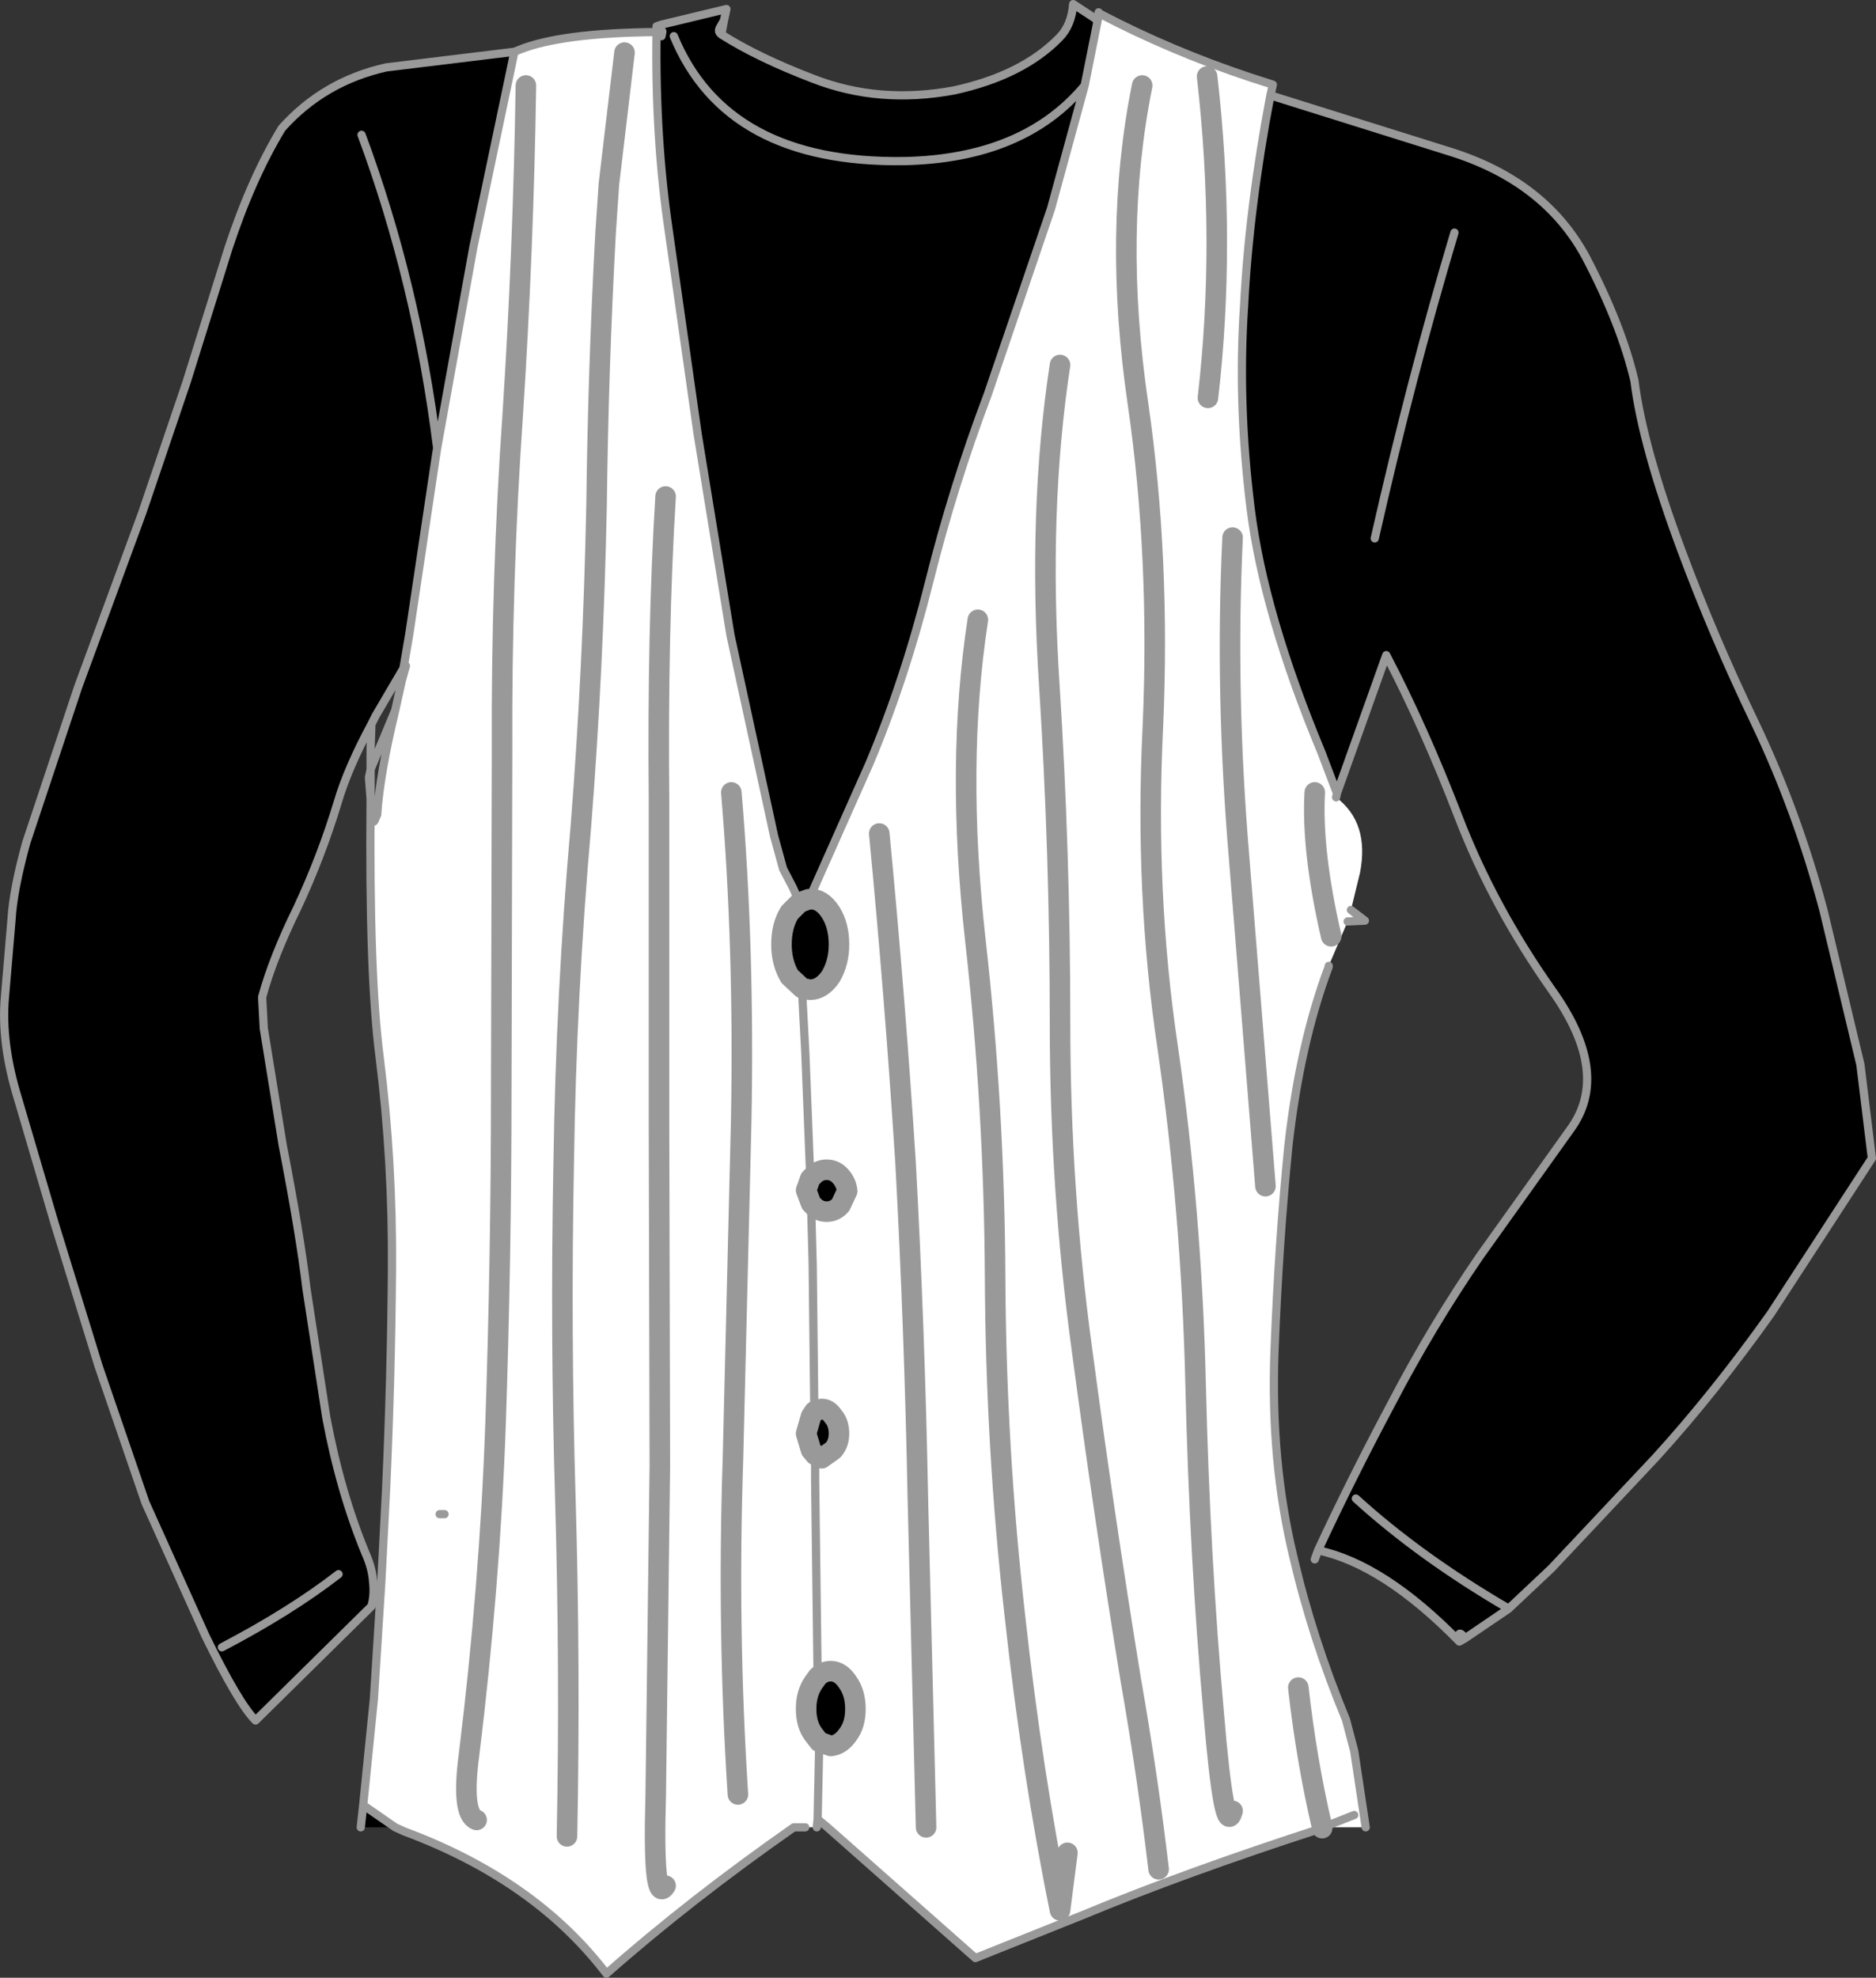 <?xml version="1.0" encoding="UTF-8" standalone="no"?>
<svg xmlns:xlink="http://www.w3.org/1999/xlink" height="120.3px" width="114.15px" xmlns="http://www.w3.org/2000/svg">
  <rect width="100%" height="100%" fill="#333333" stroke="none"/>
  <g transform="matrix(1.0, 0.0, 0.0, 1.0, 54.5, 60.65)">
    <path d="M12.45 -59.8 Q16.75 -57.55 21.55 -55.95 L22.95 -55.5 22.8 -54.85 Q21.5 -48.0 21.2 -42.05 20.8 -36.15 21.6 -29.7 22.4 -23.3 25.9 -14.9 L26.85 -12.4 26.8 -12.15 Q28.85 -10.6 28.25 -7.55 L27.7 -5.3 28.55 -4.65 27.5 -4.6 26.35 -1.9 26.35 -1.85 Q24.6 2.8 23.9 9.0 23.3 15.0 23.05 21.55 22.8 28.25 24.2 34.05 25.35 39.0 27.4 43.95 L27.9 45.85 28.6 50.5 26.0 50.5 27.9 49.75 26.0 50.5 25.95 50.5 25.95 50.55 Q17.6 53.25 11.35 55.85 L4.85 58.45 -4.15 50.5 -4.75 50.0 -4.65 45.3 -4.75 50.0 -4.8 50.5 -5.5 50.5 -6.2 50.5 Q-12.5 54.9 -17.6 59.4 -21.95 53.7 -29.9 50.75 L-29.9 50.5 -30.45 50.5 -32.4 49.15 -31.75 42.7 -31.3 35.6 -31.0 29.8 Q-30.7 23.2 -30.65 16.6 -30.6 10.0 -31.4 3.65 -32.05 -1.4 -31.95 -11.95 -31.9 -10.35 -31.7 -10.75 L-31.55 -11.1 Q-31.4 -13.5 -30.45 -17.45 L-30.05 -19.25 -29.8 -20.15 -29.95 -20.0 -29.6 -22.05 -28.0 -32.75 -27.9 -33.4 -25.7 -45.6 -23.2 -57.5 -22.95 -57.6 Q-20.4 -58.65 -14.55 -58.7 -14.65 -52.3 -13.8 -46.55 L-12.05 -34.25 -10.05 -22.0 -7.4 -9.8 -6.85 -7.8 -6.25 -6.65 -5.85 -5.75 -6.45 -5.15 Q-6.95 -4.35 -6.95 -3.2 -6.95 -2.1 -6.45 -1.25 L-5.7 -0.55 -5.7 -0.45 -5.25 -0.45 -5.2 -0.45 Q-4.5 -0.45 -3.95 -1.25 -3.45 -2.1 -3.45 -3.2 -3.45 -4.35 -3.95 -5.15 -4.5 -6.0 -5.2 -5.95 L-5.25 -6.0 -1.6 -14.2 Q0.55 -19.3 2.05 -25.3 3.5 -31.1 5.6 -36.65 L9.45 -47.95 11.5 -55.45 12.3 -59.45 12.45 -59.8 M34.65 39.0 L34.3 39.2 Q34.15 38.35 34.65 39.0 M-5.2 10.9 L-5.5 3.35 -5.7 -0.45 -5.5 3.35 -5.2 10.9 -5.2 11.05 -5.45 11.75 -5.15 12.55 -5.05 12.65 Q-4.7 13.05 -4.2 13.05 -3.7 13.05 -3.35 12.65 L-2.95 11.8 Q-3.0 11.3 -3.35 10.9 -3.7 10.5 -4.2 10.5 -4.7 10.5 -5.05 10.9 L-5.2 10.9 M-4.95 25.2 L-5.05 16.25 -5.15 12.55 -5.05 16.25 -4.95 25.2 -5.15 25.5 -5.45 26.55 -5.15 27.55 -4.9 27.85 -4.5 28.05 -3.8 27.55 Q-3.45 27.15 -3.45 26.55 -3.45 25.9 -3.8 25.5 -4.1 25.05 -4.5 25.05 L-4.95 25.2 M-4.75 41.35 L-4.9 29.45 -4.9 27.85 -4.9 29.45 -4.75 41.35 -5.0 41.7 Q-5.45 42.35 -5.45 43.3 -5.45 44.25 -5.0 44.85 L-4.65 45.3 -3.95 45.55 Q-3.35 45.5 -2.9 44.85 -2.45 44.25 -2.45 43.3 -2.45 42.35 -2.9 41.7 -3.35 41.0 -3.95 41.0 -4.4 41.0 -4.75 41.35 M24.5 42.0 Q25.0 46.45 25.95 50.5 25.0 46.45 24.5 42.0 M10.45 52.05 L10.0 55.55 Q8.3 47.2 7.25 37.6 6.1 27.45 6.05 17.05 6.0 6.75 4.85 -3.45 3.65 -14.2 5.0 -22.95 3.65 -14.2 4.85 -3.45 6.0 6.75 6.05 17.05 6.1 27.45 7.25 37.6 8.3 47.2 10.0 55.55 L10.45 52.05 M19.0 -36.45 Q20.1 -45.95 18.95 -56.0 20.1 -45.95 19.0 -36.45 M16.0 53.05 Q15.35 47.5 14.3 41.5 12.7 31.7 11.35 21.55 10.0 11.75 10.0 1.55 10.0 -8.75 9.35 -18.95 8.65 -29.6 10.0 -38.45 8.65 -29.6 9.35 -18.95 10.0 -8.75 10.0 1.55 10.0 11.75 11.35 21.55 12.7 31.7 14.3 41.5 15.35 47.5 16.0 53.05 M20.5 49.5 Q20.0 51.35 19.35 43.55 18.5 34.1 18.25 23.55 18.0 13.05 16.55 3.05 15.15 -6.35 15.65 -16.45 16.1 -26.7 14.75 -36.05 13.2 -46.55 15.0 -55.45 13.2 -46.55 14.75 -36.05 16.1 -26.7 15.65 -16.45 15.15 -6.35 16.55 3.05 18.0 13.05 18.25 23.55 18.5 34.1 19.35 43.55 20.0 51.35 20.5 49.5 M22.5 11.5 L20.9 -8.45 Q20.05 -18.45 20.5 -27.95 20.05 -18.45 20.9 -8.45 L22.5 11.5 M26.5 -3.7 Q25.3 -8.9 25.5 -12.45 25.3 -8.9 26.5 -3.7 M-14.25 -59.15 L-14.2 -58.75 -14.3 -58.7 -14.35 -58.7 -14.55 -59.05 -14.25 -59.15 M-20.0 51.05 Q-19.8 40.75 -20.1 30.5 -20.4 20.5 -20.2 10.05 -20.05 -0.25 -19.15 -10.45 -18.4 -20.0 -18.2 -29.95 -18.1 -38.3 -17.65 -46.5 L-17.45 -49.45 -16.5 -57.45 -17.45 -49.45 -17.65 -46.5 Q-18.1 -38.3 -18.2 -29.95 -18.4 -20.0 -19.15 -10.45 -20.05 -0.25 -20.2 10.05 -20.4 20.5 -20.1 30.5 -19.8 40.75 -20.0 51.05 M-25.5 50.05 Q-26.45 49.7 -25.95 46.0 -24.7 35.8 -24.35 26.05 -24.0 15.8 -24.0 5.55 L-23.95 -15.0 Q-24.0 -25.4 -23.3 -35.45 -22.65 -45.5 -22.5 -55.45 -22.65 -45.5 -23.3 -35.45 -24.0 -25.4 -23.95 -15.0 L-24.0 5.55 Q-24.0 15.8 -24.35 26.05 -24.7 35.8 -25.95 46.0 -26.45 49.7 -25.5 50.05 M-14.0 54.05 Q-14.8 55.35 -14.6 48.5 L-14.35 28.5 -14.4 8.05 -14.4 -11.95 Q-14.5 -22.35 -14.0 -30.45 -14.5 -22.35 -14.4 -11.95 L-14.4 8.05 -14.35 28.5 -14.6 48.5 Q-14.8 55.35 -14.0 54.05 M-27.45 31.45 L-27.75 31.45 -27.45 31.45 M-9.6 48.5 Q-10.25 38.5 -9.9 28.05 L-9.4 7.55 Q-9.2 -3.0 -10.0 -12.45 -9.2 -3.0 -9.4 7.55 L-9.9 28.05 Q-10.25 38.5 -9.6 48.5 M1.85 50.5 L1.35 30.5 Q1.15 20.15 0.6 10.05 -0.05 -0.1 -1.0 -9.95 -0.05 -0.1 0.6 10.05 1.15 20.15 1.35 30.5 L1.85 50.5" fill="#ffffff" fill-rule="evenodd" stroke="none"/>
    <path d="M-10.6 -58.55 Q-8.4 -57.15 -5.0 -55.85 -1.0 -54.3 3.55 -55.15 7.7 -56.05 9.95 -58.35 10.7 -59.1 10.8 -60.4 L12.1 -59.55 12.15 -59.5 12.3 -59.45 12.35 -59.9 12.45 -59.8 12.3 -59.45 11.5 -55.45 9.45 -47.95 5.6 -36.65 Q3.5 -31.1 2.05 -25.3 0.55 -19.3 -1.6 -14.2 L-5.25 -6.0 -5.2 -5.95 Q-4.5 -6.0 -3.95 -5.15 -3.45 -4.35 -3.45 -3.2 -3.45 -2.1 -3.95 -1.25 -4.5 -0.45 -5.2 -0.45 L-5.25 -0.45 -5.7 -0.45 -5.7 -0.55 -5.25 -0.45 -5.7 -0.55 -6.45 -1.25 Q-6.95 -2.1 -6.95 -3.2 -6.95 -4.35 -6.45 -5.15 L-5.85 -5.75 -6.25 -6.65 -6.85 -7.8 -7.4 -9.8 -10.05 -22.0 -12.05 -34.25 -13.8 -46.55 Q-14.65 -52.3 -14.55 -58.7 L-14.55 -59.05 -14.45 -58.7 -14.35 -58.7 -14.25 -58.45 -14.2 -58.7 -14.25 -58.45 -14.35 -58.7 -14.3 -58.7 -14.2 -58.7 -14.2 -58.75 -14.25 -59.15 -10.3 -60.1 -10.45 -59.4 -10.65 -59.05 Q-10.85 -58.75 -10.65 -58.6 L-10.6 -58.55 M22.8 -54.85 L33.65 -51.45 Q39.5 -49.65 42.0 -45.0 44.15 -40.9 44.95 -37.5 45.45 -33.5 47.8 -27.2 49.75 -21.95 52.3 -16.65 54.85 -11.3 56.45 -5.3 L58.7 4.1 59.35 9.4 59.4 9.8 53.25 19.25 Q49.8 24.1 46.25 28.0 L39.9 34.75 37.35 37.15 37.3 37.2 34.65 39.0 Q34.15 38.35 34.3 39.2 29.7 34.5 25.7 33.65 27.7 29.35 30.15 24.75 32.6 20.05 35.55 15.75 L41.05 8.05 Q43.55 4.65 39.95 -0.4 36.35 -5.5 34.25 -10.95 32.15 -16.4 29.85 -20.8 L26.85 -12.4 25.9 -14.9 Q22.4 -23.3 21.6 -29.7 20.8 -36.15 21.2 -42.05 21.5 -48.0 22.8 -54.85 M-5.2 10.9 L-5.05 10.9 Q-4.7 10.5 -4.2 10.5 -3.7 10.5 -3.35 10.9 -3.0 11.3 -2.95 11.8 L-3.35 12.65 Q-3.7 13.05 -4.2 13.05 -4.7 13.05 -5.05 12.65 L-5.15 12.55 -5.45 11.75 -5.2 11.05 -5.2 10.9 M-4.95 25.2 L-4.5 25.05 Q-4.1 25.05 -3.8 25.5 -3.45 25.9 -3.45 26.55 -3.45 27.15 -3.8 27.55 L-4.5 28.05 -4.9 27.85 -5.15 27.55 -5.45 26.55 -5.15 25.5 -4.95 25.2 M-4.75 41.35 Q-4.4 41.0 -3.95 41.0 -3.35 41.0 -2.9 41.7 -2.45 42.35 -2.45 43.3 -2.45 44.25 -2.9 44.85 -3.35 45.5 -3.95 45.55 L-4.65 45.3 -5.0 44.85 Q-5.45 44.25 -5.45 43.3 -5.45 42.35 -5.0 41.7 L-4.75 41.35 M-4.75 50.0 L-4.15 50.5 -4.8 50.5 -4.75 50.0 M25.95 50.55 L25.95 50.5 26.0 50.5 25.95 50.55 M11.5 -55.45 Q7.8 -51.0 0.5 -50.85 -10.3 -50.7 -13.5 -58.45 -10.3 -50.7 0.5 -50.85 7.8 -51.0 11.5 -55.45 M29.15 -27.9 Q31.35 -37.65 34.0 -46.5 31.35 -37.65 29.15 -27.9 M-29.95 -20.0 L-31.65 -17.1 -31.9 -16.6 Q-33.35 -13.9 -33.95 -11.85 -34.95 -8.55 -36.4 -5.45 -37.9 -2.4 -38.55 0.0 L-38.45 1.9 -37.3 9.0 Q-36.25 14.4 -35.85 17.75 L-34.65 25.55 Q-33.8 30.1 -32.25 33.85 -31.85 34.75 -31.8 35.55 -31.7 36.35 -31.9 37.05 L-32.05 37.2 -38.95 44.0 Q-40.0 42.95 -42.0 38.85 L-45.65 30.75 -48.5 22.45 -51.15 13.85 -53.4 6.2 Q-54.45 2.8 -54.2 0.0 L-53.8 -4.7 Q-53.7 -6.5 -52.9 -9.4 L-49.75 -18.85 -45.85 -29.45 -43.15 -37.4 -40.6 -45.55 Q-39.2 -49.8 -37.35 -52.85 -34.8 -55.7 -31.0 -56.55 L-23.2 -57.5 -25.7 -45.6 -27.9 -33.4 -28.0 -32.75 -29.6 -22.05 -29.95 -20.0 M-32.5 -52.45 Q-29.15 -43.45 -27.9 -33.4 -29.15 -43.45 -32.5 -52.45 M-5.3 -5.95 L-5.85 -5.75 -5.3 -5.95 -5.25 -6.0 -5.3 -5.95 -5.2 -5.95 -5.3 -5.95 M-31.95 -12.05 L-32.05 -13.35 -31.95 -13.85 -31.95 -12.85 -31.95 -12.05 -31.95 -12.85 -31.95 -11.95 -31.95 -12.05 -31.95 -11.95 -31.95 -12.05 M-5.05 10.9 L-5.2 11.05 -5.05 10.9 M-32.4 49.15 L-30.45 50.5 -32.55 50.5 -32.4 49.15 M-33.9 35.1 Q-36.8 37.35 -41.0 39.55 -36.8 37.35 -33.9 35.1 M37.3 37.2 Q31.9 34.05 28.0 30.5 31.9 34.05 37.3 37.2" fill="#000000" fill-rule="evenodd" stroke="none"/>
    <path d="M-10.6 -58.55 Q-8.4 -57.15 -5.0 -55.85 -1.0 -54.3 3.55 -55.15 7.7 -56.05 9.95 -58.35 10.7 -59.1 10.8 -60.4 L12.1 -59.55 12.15 -59.5 12.3 -59.45 12.35 -59.9 12.45 -59.8 Q16.75 -57.55 21.55 -55.95 L22.95 -55.5 22.8 -54.85 33.65 -51.45 Q39.5 -49.65 42.0 -45.0 44.15 -40.9 44.95 -37.5 45.45 -33.5 47.8 -27.2 49.75 -21.95 52.3 -16.65 54.85 -11.3 56.45 -5.3 L58.7 4.1 59.35 9.4 59.4 9.8 53.25 19.25 Q49.8 24.1 46.25 28.0 L39.9 34.75 37.35 37.15 37.3 37.2 34.65 39.0 34.3 39.2 Q29.7 34.5 25.7 33.65 L25.5 34.2 M12.3 -59.45 L11.5 -55.45 9.45 -47.95 5.6 -36.65 Q3.5 -31.1 2.05 -25.3 0.55 -19.3 -1.6 -14.2 L-5.25 -6.0 -5.3 -5.95 M-5.7 -0.45 L-5.5 3.35 -5.2 10.9 -5.2 11.05 M-5.15 12.55 L-5.05 16.25 -4.95 25.2 M-4.9 27.85 L-4.9 29.45 -4.75 41.35 M-4.65 45.3 L-4.75 50.0 -4.15 50.5 4.85 58.45 11.35 55.85 Q17.6 53.25 25.95 50.55 L26.0 50.5 27.9 49.75 M-13.5 -58.45 Q-10.3 -50.7 0.5 -50.85 7.8 -51.0 11.5 -55.45 M22.8 -54.85 Q21.5 -48.0 21.2 -42.05 20.8 -36.15 21.6 -29.7 22.4 -23.3 25.9 -14.9 L26.85 -12.4 29.85 -20.8 Q32.15 -16.4 34.25 -10.95 36.35 -5.5 39.95 -0.4 43.55 4.65 41.05 8.05 L35.55 15.75 Q32.6 20.05 30.15 24.75 27.7 29.35 25.7 33.65 M34.0 -46.5 Q31.35 -37.65 29.15 -27.9 M26.35 -1.9 L26.35 -1.85 Q24.6 2.8 23.9 9.0 23.3 15.0 23.05 21.55 22.8 28.25 24.2 34.05 25.35 39.0 27.4 43.95 L27.9 45.85 28.6 50.5 M27.7 -5.3 L28.55 -4.65 27.5 -4.6 M26.85 -12.4 L26.8 -12.15 M-23.2 -57.5 L-31.0 -56.55 Q-34.8 -55.7 -37.35 -52.85 -39.2 -49.8 -40.6 -45.55 L-43.15 -37.4 -45.85 -29.45 -49.75 -18.85 -52.9 -9.4 Q-53.7 -6.5 -53.8 -4.7 L-54.2 0.0 Q-54.45 2.8 -53.4 6.2 L-51.15 13.85 -48.5 22.45 -45.65 30.75 -42.0 38.85 Q-40.0 42.95 -38.95 44.0 L-32.05 37.2 -31.9 37.05 Q-31.7 36.35 -31.8 35.55 -31.85 34.75 -32.25 33.85 -33.8 30.1 -34.65 25.55 L-35.85 17.75 Q-36.25 14.4 -37.3 9.0 L-38.45 1.9 -38.55 0.0 Q-37.9 -2.4 -36.4 -5.45 -34.95 -8.55 -33.95 -11.85 -33.35 -13.9 -31.9 -16.6 L-31.65 -17.1 -29.95 -20.0 -29.6 -22.05 -28.0 -32.75 -27.9 -33.4 Q-29.15 -43.45 -32.5 -52.45 M-14.55 -58.7 Q-20.4 -58.65 -22.95 -57.6 L-23.2 -57.5 -25.7 -45.6 -27.9 -33.4 M-10.45 -59.4 L-10.65 -59.05 Q-10.85 -58.75 -10.65 -58.6 L-10.6 -58.55 -10.6 -58.6 -10.45 -59.4 -10.3 -60.1 -14.25 -59.15 -14.55 -59.05 -14.55 -58.7 Q-14.65 -52.3 -13.8 -46.55 L-12.05 -34.25 -10.05 -22.0 -7.4 -9.8 -6.85 -7.8 -6.25 -6.65 -5.85 -5.75 M-14.2 -58.75 L-14.2 -58.7 -14.25 -58.45 -14.35 -58.7 -14.45 -58.7 M-14.3 -58.7 L-14.35 -58.7 -14.55 -59.05 M-14.3 -58.7 L-14.2 -58.75 M-29.95 -20.0 L-30.05 -19.25 -29.8 -20.15 -29.95 -20.0 M-31.9 -16.6 L-31.95 -15.15 -31.95 -14.95 -31.95 -13.85 -30.45 -17.45 -30.05 -19.25 M-31.95 -12.85 L-31.95 -13.85 -32.05 -13.35 -31.95 -12.05 -31.95 -12.85 -31.95 -11.95 -31.55 -11.1 Q-31.4 -13.5 -30.45 -17.45 M-31.95 -11.95 L-31.95 -12.05 -31.95 -11.95 Q-31.9 -10.35 -31.7 -10.75 L-31.55 -11.1 M-5.7 -0.55 L-5.7 -0.45 M-31.95 -11.95 Q-32.05 -1.4 -31.4 3.65 -30.6 10.0 -30.65 16.6 -30.7 23.2 -31.0 29.8 L-31.3 35.6 -31.75 42.7 -32.4 49.15 -30.45 50.5 -29.9 50.75 Q-21.95 53.7 -17.6 59.4 -12.5 54.9 -6.2 50.5 L-5.5 50.5 M-4.8 50.5 L-4.75 50.0 M-27.75 31.45 L-27.45 31.45 M-32.55 50.5 L-32.4 49.15 M-41.0 39.55 Q-36.8 37.35 -33.9 35.1 M34.3 39.2 Q34.15 38.35 34.65 39.0 M28.0 30.5 Q31.9 34.05 37.3 37.2" fill="none" stroke="#999999" stroke-linecap="round" stroke-linejoin="round" stroke-width="0.5"/>
    <path d="M-5.2 -5.95 Q-4.5 -6.0 -3.95 -5.15 -3.45 -4.35 -3.45 -3.2 -3.45 -2.1 -3.95 -1.25 -4.5 -0.45 -5.2 -0.45 L-5.25 -0.45 -5.7 -0.55 -6.45 -1.25 Q-6.95 -2.1 -6.95 -3.2 -6.95 -4.35 -6.45 -5.15 L-5.85 -5.75 -5.3 -5.95 -5.2 -5.95 M-5.05 10.9 Q-4.7 10.5 -4.2 10.5 -3.7 10.5 -3.35 10.9 -3.0 11.3 -2.95 11.8 L-3.35 12.65 Q-3.7 13.05 -4.2 13.05 -4.7 13.05 -5.05 12.65 L-5.15 12.55 -5.45 11.75 -5.2 11.05 -5.05 10.9 M-4.95 25.2 L-4.5 25.05 Q-4.1 25.05 -3.8 25.5 -3.45 25.9 -3.45 26.55 -3.45 27.15 -3.8 27.55 L-4.5 28.05 -4.9 27.85 -5.15 27.55 -5.45 26.55 -5.15 25.5 -4.95 25.2 M-4.75 41.35 Q-4.4 41.0 -3.95 41.0 -3.35 41.0 -2.9 41.7 -2.45 42.35 -2.45 43.3 -2.45 44.25 -2.9 44.85 -3.35 45.5 -3.95 45.55 L-4.65 45.3 -5.0 44.85 Q-5.45 44.25 -5.45 43.3 -5.45 42.35 -5.0 41.7 L-4.75 41.35 M25.95 50.55 L25.95 50.5 Q25.0 46.45 24.5 42.0 M5.0 -22.95 Q3.65 -14.2 4.85 -3.45 6.0 6.75 6.05 17.05 6.1 27.45 7.25 37.6 8.3 47.2 10.0 55.55 L10.45 52.05 M25.5 -12.45 Q25.3 -8.9 26.5 -3.7 M20.5 -27.95 Q20.05 -18.45 20.9 -8.45 L22.5 11.5 M15.0 -55.45 Q13.2 -46.55 14.75 -36.05 16.1 -26.7 15.65 -16.45 15.15 -6.35 16.55 3.05 18.0 13.05 18.25 23.55 18.5 34.1 19.35 43.55 20.0 51.35 20.5 49.5 M10.0 -38.45 Q8.65 -29.6 9.35 -18.95 10.0 -8.75 10.0 1.55 10.0 11.75 11.35 21.55 12.7 31.7 14.3 41.5 15.35 47.5 16.0 53.05 M18.95 -56.0 Q20.1 -45.95 19.0 -36.45 M-16.5 -57.45 L-17.45 -49.45 -17.65 -46.5 Q-18.1 -38.3 -18.2 -29.95 -18.4 -20.0 -19.15 -10.45 -20.05 -0.25 -20.2 10.05 -20.4 20.5 -20.1 30.5 -19.8 40.75 -20.0 51.05 M-14.0 -30.45 Q-14.5 -22.35 -14.4 -11.95 L-14.4 8.05 -14.35 28.5 -14.6 48.5 Q-14.8 55.35 -14.0 54.05 M-22.5 -55.45 Q-22.65 -45.5 -23.3 -35.45 -24.0 -25.4 -23.95 -15.0 L-24.0 5.55 Q-24.0 15.8 -24.35 26.05 -24.7 35.8 -25.95 46.0 -26.45 49.7 -25.5 50.05 M-10.0 -12.45 Q-9.2 -3.0 -9.4 7.55 L-9.9 28.05 Q-10.25 38.5 -9.6 48.5 M-1.0 -9.95 Q-0.05 -0.1 0.6 10.05 1.15 20.15 1.35 30.5 L1.85 50.5" fill="none" stroke="#999999" stroke-linecap="round" stroke-linejoin="round" stroke-width="1.25"/>
  </g>
</svg>
